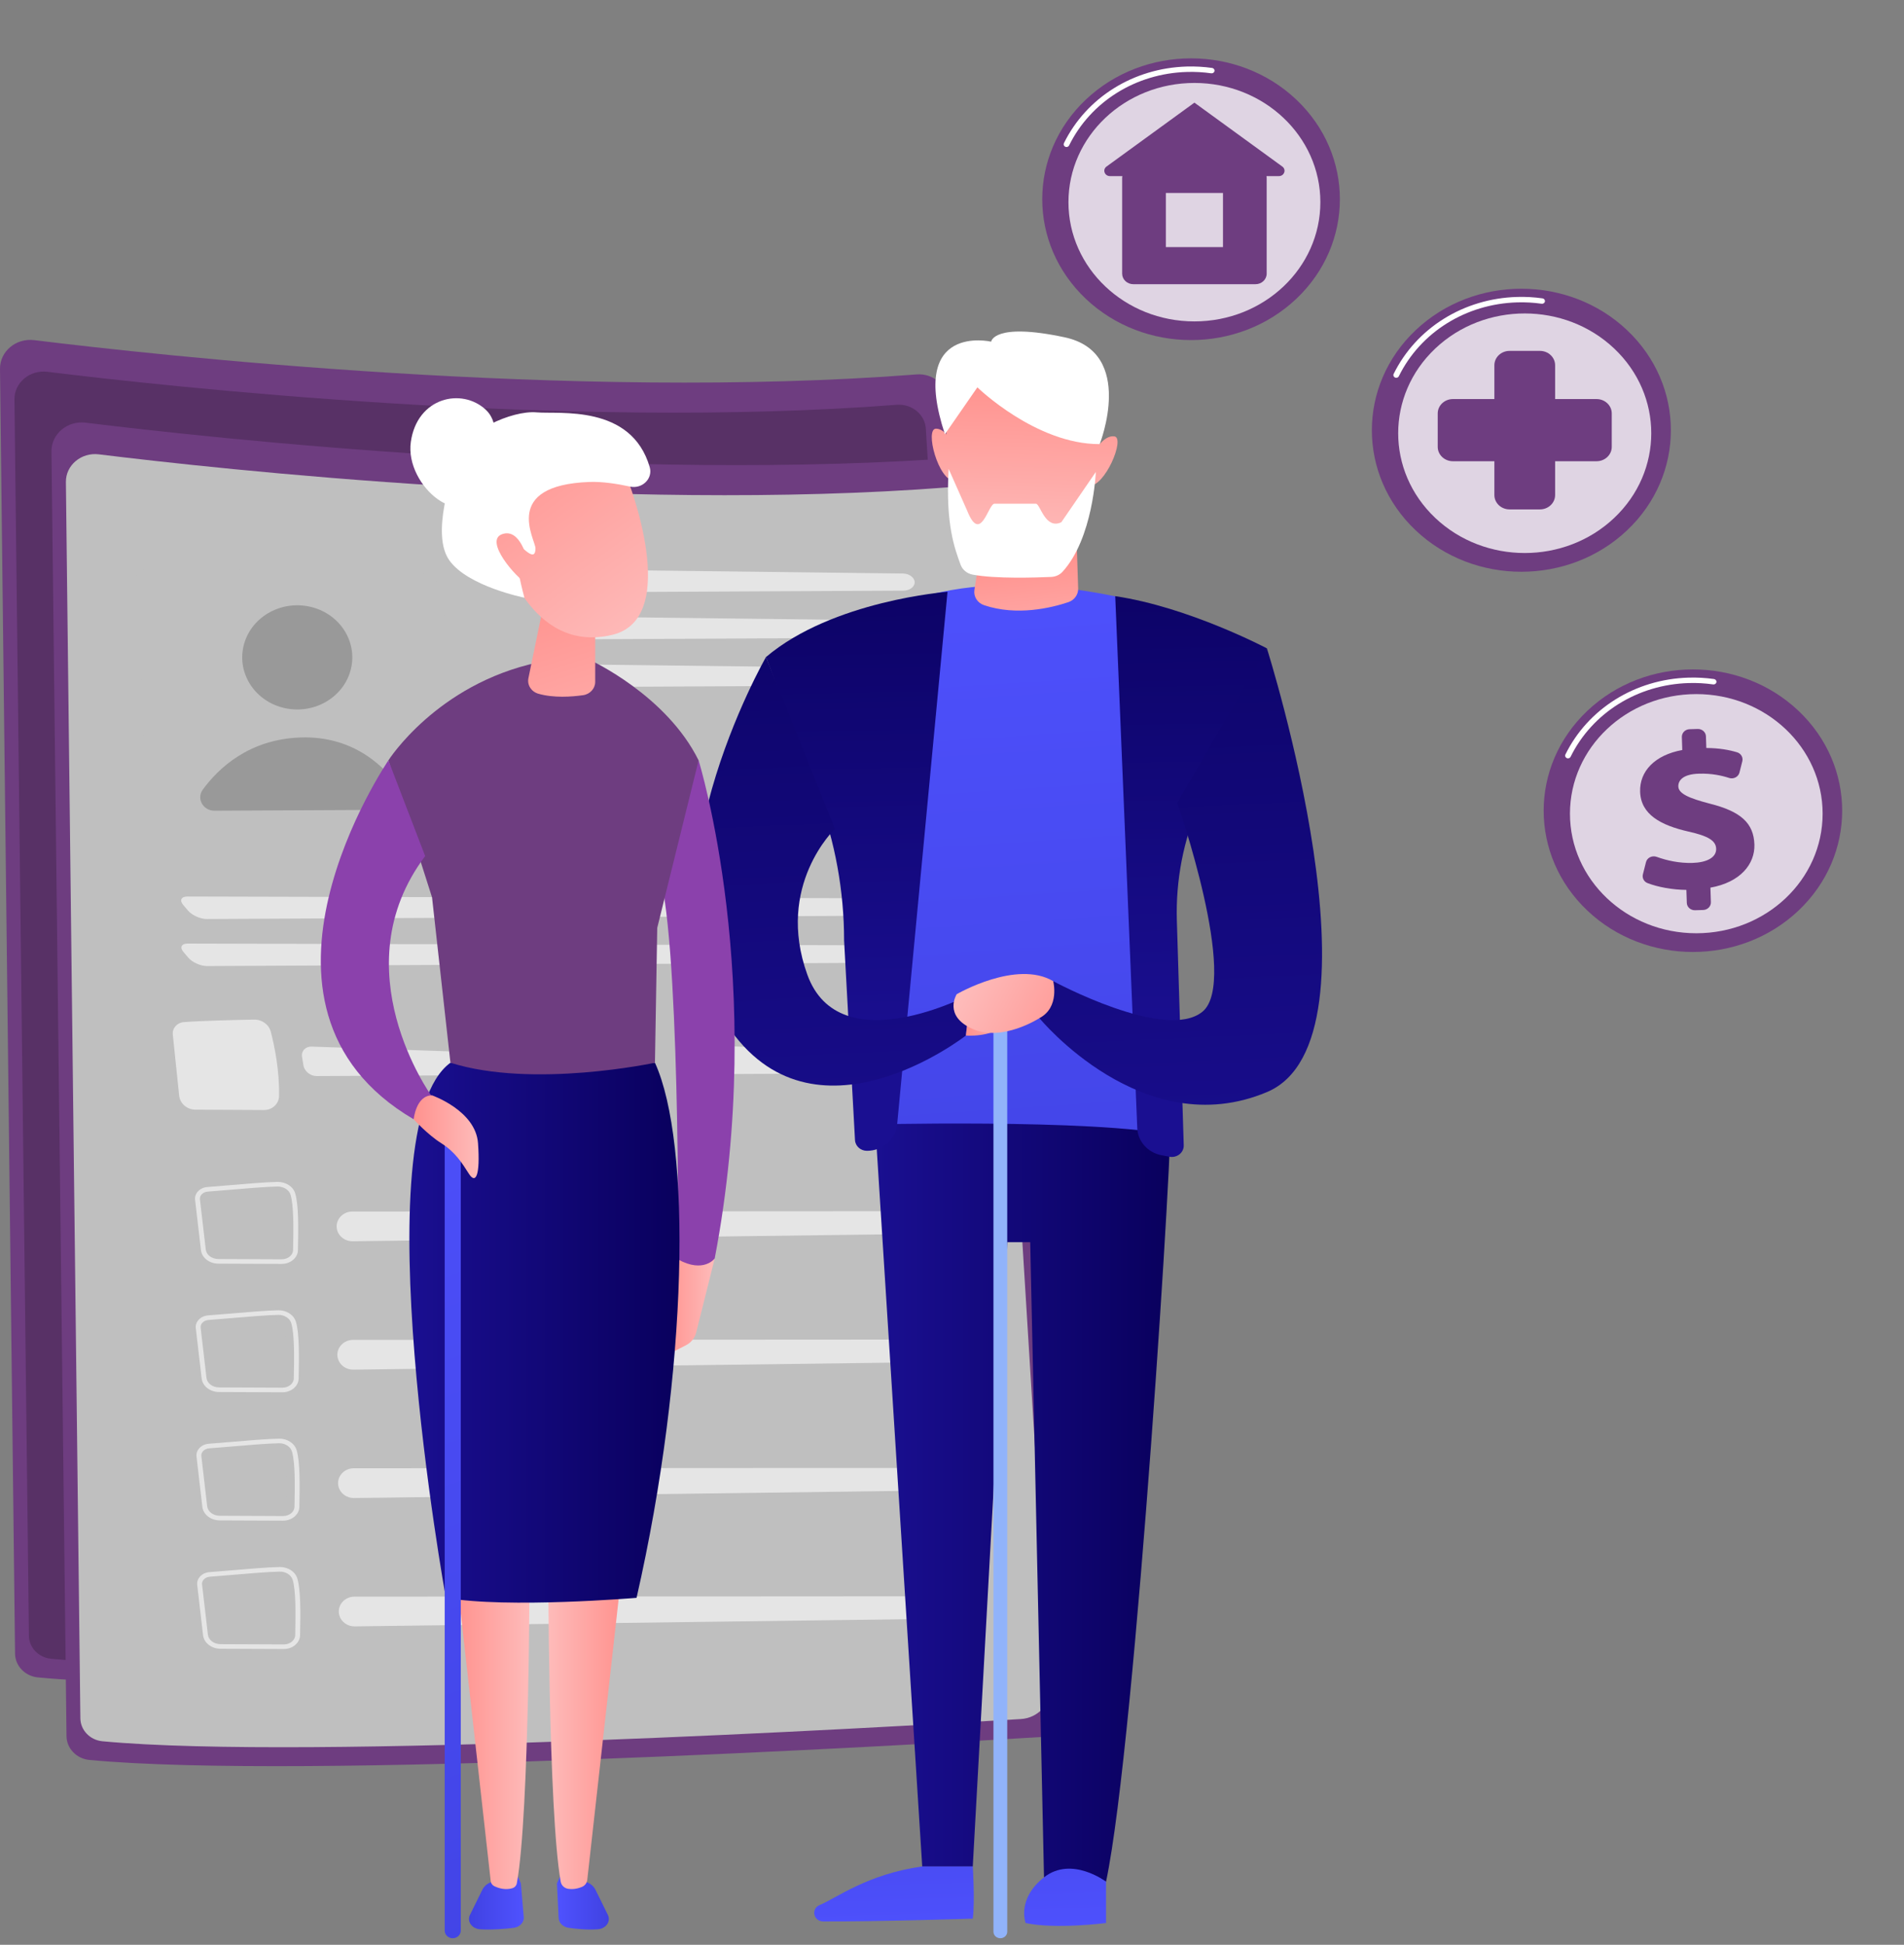 <svg width="186" height="190" viewBox="0 0 186 190" fill="none" xmlns="http://www.w3.org/2000/svg">
<rect x="0" y="0" width="186" height="190" fill="#808080" stroke="none"/>
<path d="M0 36.042C-0.02 34.337 1.557 33.01 3.343 33.23C15.188 34.691 55.917 39.19 89.556 36.579C91.09 36.46 92.428 37.554 92.518 39.009L99.883 158.47C99.984 160.108 98.67 161.516 96.941 161.621C82.791 162.484 24.519 165.836 3.716 163.877C2.45 163.758 1.484 162.754 1.47 161.55L0 36.042Z" fill="#6E3D80"/>
<path d="M1.411 39.029C1.392 37.389 2.909 36.111 4.628 36.323C16.027 37.73 55.222 42.059 87.595 39.546C89.071 39.432 90.358 40.485 90.445 41.885L97.533 156.848C97.63 158.424 96.365 159.779 94.701 159.88C81.085 160.71 25.006 163.936 4.987 162.051C3.769 161.936 2.839 160.97 2.825 159.811L1.411 39.029Z" fill="black" fill-opacity="0.2"/>
<path opacity="0.78" d="M12.004 47.842L13.349 72.49C13.394 73.31 14.098 73.958 14.964 73.977C19.788 74.082 34.819 74.355 43.303 73.895C44.263 73.843 45.018 73.104 45.045 72.194C45.181 67.57 45.461 54.111 44.317 48.491C44.133 47.583 43.304 46.921 42.328 46.894L13.815 46.091C12.786 46.062 11.951 46.87 12.004 47.842Z" fill="white"/>
<path d="M28.457 61.877C31.549 61.877 34.056 59.504 34.056 56.577C34.056 53.65 31.549 51.277 28.457 51.277C25.365 51.277 22.859 53.65 22.859 56.577C22.859 59.504 25.365 61.877 28.457 61.877Z" fill="url(#paint0_linear_133_2784)"/>
<path d="M20.039 72.178L37.875 72.091C38.969 72.085 39.617 70.939 39.024 70.07C37.497 67.833 34.309 64.552 28.82 64.728C23.53 64.897 20.411 67.89 18.846 70.034C18.182 70.944 18.871 72.184 20.039 72.178Z" fill="url(#paint1_linear_133_2784)"/>
<g opacity="0.6">
<path d="M83.235 49.638C83.851 49.635 84.341 49.26 84.325 48.806C84.308 48.351 83.791 47.973 83.175 47.965L52.119 47.594C51.503 47.587 51.169 48.03 51.377 48.579L51.459 48.795C51.666 49.344 52.34 49.79 52.956 49.787L83.235 49.638Z" fill="white"/>
</g>
<g opacity="0.6">
<path d="M52.144 52.191C51.528 52.184 51.194 52.627 51.401 53.176L51.483 53.391C51.691 53.94 52.364 54.387 52.98 54.384L83.26 54.235C83.876 54.232 84.366 53.857 84.349 53.402C84.333 52.947 83.815 52.569 83.2 52.562L52.144 52.191Z" fill="white"/>
</g>
<g opacity="0.6">
<path d="M52.17 56.853C51.554 56.846 51.22 57.289 51.428 57.838L51.509 58.053C51.717 58.602 52.391 59.049 53.007 59.046L83.286 58.897C83.902 58.894 84.392 58.519 84.376 58.064C84.359 57.609 83.842 57.231 83.226 57.224L52.17 56.853Z" fill="white"/>
</g>
<g opacity="0.6">
<path d="M86.445 81.369C87.061 81.366 87.537 80.991 87.503 80.537C87.469 80.082 86.937 79.709 86.321 79.707L13.289 79.522C12.674 79.52 12.486 79.891 12.872 80.345L13.343 80.9C13.729 81.354 14.549 81.723 15.165 81.72L86.445 81.369Z" fill="white"/>
</g>
<g opacity="0.6">
<path d="M13.315 84.118C12.699 84.116 12.511 84.487 12.897 84.941L13.368 85.496C13.755 85.95 14.575 86.319 15.19 86.316L86.471 85.965C87.086 85.962 87.562 85.587 87.528 85.132C87.494 84.678 86.962 84.304 86.346 84.303L13.315 84.118Z" fill="white"/>
</g>
<path opacity="0.6" d="M12.923 91.793C14.683 91.656 17.98 91.581 19.795 91.548C20.564 91.534 21.242 92.024 21.426 92.731C21.784 94.104 22.28 96.489 22.233 99.018C22.219 99.776 21.567 100.384 20.767 100.38L14.068 100.344C13.244 100.34 12.557 99.747 12.476 98.971L11.854 93.009C11.79 92.392 12.27 91.843 12.923 91.793Z" fill="white"/>
<g opacity="0.6">
<path d="M25.427 94.185C24.812 94.164 24.386 94.618 24.48 95.194L24.616 96.021C24.711 96.597 25.292 97.066 25.908 97.063L41.968 96.984C42.584 96.981 43.079 96.501 43.068 95.918L43.067 95.855C43.056 95.272 42.543 94.778 41.928 94.757L25.427 94.185Z" fill="white"/>
</g>
<path opacity="0.6" d="M49.415 91.613C51.175 91.477 54.472 91.401 56.287 91.368C57.056 91.355 57.734 91.844 57.918 92.551C58.276 93.925 58.772 96.309 58.725 98.839C58.711 99.597 58.059 100.205 57.259 100.2L50.56 100.165C49.736 100.161 49.049 99.568 48.968 98.792L48.346 92.829C48.282 92.213 48.762 91.664 49.415 91.613Z" fill="white"/>
<g opacity="0.6">
<path d="M61.92 94.005C61.305 93.984 60.879 94.438 60.973 95.014L61.109 95.841C61.204 96.417 61.785 96.886 62.401 96.883L78.461 96.803C79.077 96.8 79.572 96.321 79.561 95.738L79.56 95.675C79.549 95.092 79.037 94.598 78.421 94.577L61.92 94.005Z" fill="white"/>
</g>
<path d="M22.504 115.415C22.498 115.415 22.493 115.415 22.487 115.415L16.306 115.389C15.422 115.386 14.69 114.814 14.603 114.06L14.032 109.153C13.999 108.865 14.092 108.58 14.294 108.349C14.521 108.092 14.864 107.929 15.237 107.903C15.758 107.867 16.491 107.804 17.267 107.737C18.901 107.598 20.935 107.424 22.079 107.404C22.91 107.396 23.617 107.858 23.817 108.542C24.145 109.667 24.128 111.801 24.08 114.074C24.064 114.812 23.358 115.411 22.504 115.415ZM15.272 108.351C15.027 108.368 14.803 108.472 14.659 108.637C14.54 108.772 14.485 108.938 14.504 109.104L15.075 114.01C15.136 114.538 15.666 114.937 16.308 114.94L22.489 114.966C22.493 114.966 22.497 114.966 22.502 114.966C23.101 114.963 23.594 114.561 23.605 114.065C23.653 111.826 23.67 109.729 23.359 108.661C23.22 108.183 22.691 107.852 22.088 107.854C20.96 107.873 18.936 108.046 17.31 108.185C16.532 108.252 15.797 108.314 15.272 108.351Z" fill="white"/>
<path opacity="0.6" d="M15.94 108.855C17.238 108.765 20.059 108.48 21.397 108.457C21.964 108.448 22.463 108.77 22.599 109.235C22.862 110.138 22.838 111.94 22.802 113.604C22.792 114.102 22.311 114.502 21.72 114.5L16.78 114.479C16.173 114.477 15.667 114.087 15.607 113.577L15.151 109.655C15.104 109.25 15.459 108.889 15.94 108.855Z" fill="white"/>
<g opacity="0.6">
<path d="M27.915 112.128C28.098 112.77 28.717 113.212 29.418 113.203L86.606 112.46C87.253 112.452 87.768 111.944 87.75 111.332C87.733 110.736 87.218 110.262 86.589 110.263L29.396 110.298C28.387 110.298 27.653 111.205 27.915 112.128Z" fill="white"/>
</g>
<path d="M22.573 127.956C22.567 127.956 22.561 127.956 22.556 127.956L16.374 127.93C15.491 127.926 14.759 127.355 14.671 126.601L14.101 121.694C14.068 121.406 14.16 121.12 14.363 120.89C14.589 120.632 14.933 120.47 15.306 120.444C15.827 120.407 16.56 120.345 17.336 120.278C18.97 120.138 21.003 119.964 22.148 119.945C22.157 119.945 22.165 119.945 22.173 119.945C22.986 119.941 23.688 120.406 23.885 121.083C24.213 122.208 24.197 124.342 24.148 126.615C24.132 127.353 23.427 127.952 22.573 127.956ZM15.341 120.892C15.096 120.909 14.872 121.013 14.728 121.177C14.608 121.313 14.553 121.479 14.573 121.644L15.143 126.551C15.204 127.078 15.735 127.478 16.377 127.481L22.558 127.506C22.562 127.506 22.566 127.506 22.57 127.506C23.169 127.503 23.663 127.101 23.674 126.606C23.722 124.367 23.739 122.269 23.428 121.202C23.288 120.724 22.752 120.382 22.157 120.394C21.029 120.413 19.005 120.586 17.378 120.726C16.6 120.792 15.865 120.855 15.341 120.892Z" fill="white"/>
<path opacity="0.6" d="M16.009 121.395C17.307 121.305 20.128 121.02 21.466 120.997C22.034 120.988 22.533 121.31 22.668 121.775C22.932 122.678 22.907 124.48 22.872 126.144C22.861 126.642 22.38 127.042 21.79 127.04L16.85 127.019C16.242 127.017 15.736 126.627 15.677 126.117L15.221 122.195C15.174 121.79 15.528 121.429 16.009 121.395Z" fill="white"/>
<g opacity="0.6">
<path d="M27.984 124.669C28.166 125.311 28.785 125.753 29.487 125.744L86.674 125.001C87.321 124.993 87.836 124.485 87.819 123.873C87.802 123.277 87.287 122.803 86.658 122.804L29.465 122.838C28.455 122.839 27.721 123.746 27.984 124.669Z" fill="white"/>
</g>
<path d="M22.642 140.497C22.636 140.497 22.631 140.497 22.625 140.497L16.444 140.471C15.56 140.468 14.828 139.896 14.741 139.142L14.17 134.235C14.137 133.947 14.23 133.661 14.432 133.431C14.659 133.173 15.002 133.011 15.375 132.985C15.896 132.948 16.629 132.886 17.405 132.819C19.039 132.679 21.073 132.505 22.217 132.486C22.226 132.486 22.234 132.486 22.242 132.486C23.055 132.482 23.757 132.947 23.955 133.624C24.283 134.749 24.266 136.883 24.217 139.156C24.202 139.894 23.496 140.493 22.642 140.497ZM15.41 133.433C15.165 133.45 14.941 133.554 14.797 133.718C14.678 133.854 14.623 134.02 14.642 134.186L15.212 139.093C15.274 139.62 15.804 140.019 16.446 140.022L22.627 140.047C22.631 140.047 22.635 140.047 22.64 140.047C23.239 140.044 23.732 139.642 23.743 139.147C23.791 136.908 23.808 134.81 23.497 133.743C23.358 133.265 22.822 132.922 22.226 132.935C21.098 132.954 19.074 133.128 17.448 133.267C16.67 133.333 15.935 133.396 15.41 133.433Z" fill="white"/>
<path opacity="0.6" d="M16.077 133.936C17.375 133.846 20.196 133.561 21.535 133.538C22.102 133.529 22.601 133.851 22.736 134.316C23 135.219 22.976 137.021 22.94 138.685C22.929 139.183 22.448 139.583 21.858 139.581L16.918 139.56C16.311 139.558 15.804 139.168 15.745 138.658L15.289 134.736C15.242 134.331 15.596 133.97 16.077 133.936Z" fill="white"/>
<g opacity="0.6">
<path d="M28.053 137.21C28.235 137.852 28.854 138.294 29.556 138.285L86.744 137.542C87.391 137.534 87.906 137.026 87.888 136.414C87.871 135.818 87.356 135.344 86.727 135.345L29.534 135.38C28.524 135.38 27.79 136.287 28.053 137.21Z" fill="white"/>
</g>
<path d="M22.711 153.038C22.706 153.038 22.7 153.038 22.694 153.038L16.513 153.013C15.63 153.009 14.898 152.438 14.81 151.683L14.24 146.776C14.206 146.488 14.299 146.203 14.502 145.973C14.728 145.715 15.072 145.552 15.445 145.526C15.965 145.49 16.698 145.427 17.474 145.361C19.108 145.221 21.142 145.047 22.287 145.028C22.295 145.028 22.303 145.027 22.312 145.027C23.125 145.023 23.826 145.489 24.024 146.165C24.352 147.291 24.336 149.424 24.287 151.697C24.271 152.435 23.566 153.034 22.711 153.038ZM15.48 145.974C15.234 145.991 15.011 146.096 14.866 146.26C14.747 146.395 14.692 146.561 14.711 146.727L15.282 151.634C15.343 152.161 15.873 152.561 16.515 152.563L22.697 152.589C22.701 152.589 22.705 152.589 22.709 152.589C23.308 152.586 23.802 152.184 23.812 151.688C23.86 149.449 23.878 147.352 23.567 146.285C23.427 145.807 22.891 145.462 22.295 145.477C21.168 145.496 19.144 145.669 17.517 145.808C16.739 145.875 16.004 145.938 15.48 145.974Z" fill="white"/>
<path opacity="0.6" d="M16.147 146.478C17.445 146.387 20.266 146.102 21.604 146.08C22.171 146.07 22.671 146.392 22.806 146.857C23.069 147.76 23.045 149.563 23.009 151.226C22.999 151.725 22.517 152.125 21.927 152.122L16.988 152.102C16.38 152.099 15.874 151.71 15.814 151.199L15.358 147.278C15.311 146.872 15.666 146.511 16.147 146.478Z" fill="white"/>
<g opacity="0.6">
<path d="M28.122 149.751C28.305 150.393 28.924 150.835 29.626 150.826L86.813 150.083C87.46 150.075 87.975 149.567 87.957 148.955C87.941 148.359 87.426 147.885 86.797 147.886L29.604 147.92C28.594 147.921 27.86 148.828 28.122 149.751Z" fill="white"/>
</g>
<path d="M16.414 147.246C16.872 146.989 17.463 147.138 17.725 147.576L18.955 149.639C19.078 149.846 19.398 149.831 19.499 149.614L22.488 143.226C22.637 142.908 23.138 143.013 23.134 143.361C23.114 145.311 22.588 149.019 19.315 152.137C19.315 152.137 17.498 151.479 16.021 148.45C15.808 148.013 15.977 147.492 16.414 147.246Z" fill="url(#paint2_linear_133_2784)"/>
<path d="M5.027 44.105C5.007 42.4 6.583 41.073 8.369 41.293C20.214 42.754 60.943 47.253 94.582 44.642C96.117 44.523 97.454 45.617 97.544 47.072L104.91 166.533C105.011 168.171 103.697 169.579 101.967 169.684C87.818 170.547 29.545 173.899 8.743 171.94C7.477 171.821 6.511 170.817 6.497 169.613L5.027 44.105Z" fill="#6E3D80"/>
<path d="M6.437 47.093C6.418 45.452 7.935 44.175 9.654 44.387C21.053 45.793 60.248 50.123 92.621 47.61C94.097 47.495 95.385 48.548 95.471 49.948L102.559 164.911C102.656 166.487 101.392 167.842 99.727 167.943C86.111 168.774 30.032 172 10.013 170.114C8.795 170 7.865 169.034 7.851 167.875L6.437 47.093Z" fill="#BFBFBF"/>
<path d="M13.247 56.949L14.485 79.576C14.527 80.329 15.174 80.924 15.972 80.941C20.414 81.038 34.256 81.288 42.068 80.865C42.952 80.817 43.647 80.139 43.672 79.304C43.798 75.059 44.056 62.703 43.003 57.544C42.832 56.71 42.069 56.103 41.17 56.078L14.914 55.34C13.967 55.314 13.198 56.056 13.247 56.949Z" fill="#BFBFBF"/>
<path d="M34.22 65.582C35.013 62.873 33.335 60.068 30.474 59.318C27.612 58.568 24.65 60.156 23.857 62.865C23.065 65.573 24.742 68.378 27.604 69.128C30.465 69.878 33.428 68.29 34.22 65.582Z" fill="black" fill-opacity="0.2"/>
<path d="M20.956 79.202L38.084 79.118C39.134 79.112 39.758 78.012 39.188 77.177C37.721 75.029 34.659 71.878 29.388 72.047C24.308 72.209 21.312 75.084 19.81 77.142C19.172 78.016 19.834 79.207 20.956 79.202Z" fill="black" fill-opacity="0.2"/>
<g opacity="0.6">
<path d="M88.262 57.702C88.877 57.699 89.368 57.325 89.351 56.87C89.335 56.415 88.817 56.037 88.202 56.03L57.146 55.659C56.53 55.651 56.196 56.094 56.403 56.643L56.485 56.859C56.693 57.408 57.366 57.855 57.982 57.852L88.262 57.702Z" fill="white"/>
</g>
<g opacity="0.6">
<path d="M57.171 60.255C56.555 60.248 56.221 60.691 56.429 61.24L56.51 61.455C56.718 62.004 57.392 62.451 58.008 62.448L88.287 62.299C88.903 62.296 89.393 61.921 89.377 61.466C89.36 61.011 88.843 60.633 88.227 60.626L57.171 60.255Z" fill="white"/>
</g>
<g opacity="0.6">
<path d="M57.196 64.918C56.581 64.91 56.247 65.353 56.454 65.902L56.536 66.118C56.743 66.667 57.417 67.114 58.033 67.11L88.312 66.961C88.928 66.958 89.419 66.584 89.402 66.129C89.385 65.674 88.868 65.296 88.252 65.288L57.196 64.918Z" fill="white"/>
</g>
<g opacity="0.6">
<path d="M91.473 89.433C92.088 89.43 92.564 89.055 92.53 88.601C92.496 88.146 91.964 87.773 91.348 87.771L18.316 87.586C17.701 87.584 17.513 87.955 17.899 88.409L18.37 88.964C18.757 89.418 19.576 89.787 20.192 89.784L91.473 89.433Z" fill="white"/>
</g>
<g opacity="0.6">
<path d="M18.342 92.182C17.726 92.181 17.538 92.551 17.924 93.005L18.396 93.56C18.782 94.014 19.602 94.383 20.218 94.38L91.498 94.029C92.114 94.026 92.59 93.652 92.555 93.197C92.521 92.742 91.989 92.369 91.373 92.367L18.342 92.182Z" fill="white"/>
</g>
<path opacity="0.6" d="M17.949 99.857C19.71 99.721 23.007 99.645 24.822 99.612C25.591 99.598 26.268 100.088 26.453 100.795C26.81 102.168 27.307 104.553 27.26 107.083C27.246 107.84 26.594 108.448 25.793 108.444L19.094 108.409C18.271 108.405 17.583 107.812 17.503 107.036L16.881 101.073C16.817 100.456 17.297 99.907 17.949 99.857Z" fill="white"/>
<g opacity="0.6">
<path d="M30.454 102.249C29.839 102.227 29.413 102.681 29.508 103.257L29.643 104.084C29.738 104.66 30.319 105.129 30.935 105.126L46.995 105.047C47.611 105.044 48.106 104.565 48.095 103.982L48.094 103.919C48.083 103.336 47.571 102.842 46.955 102.82L30.454 102.249Z" fill="white"/>
</g>
<path opacity="0.6" d="M54.442 99.677C56.202 99.54 59.499 99.465 61.315 99.432C62.084 99.418 62.761 99.908 62.945 100.615C63.303 101.988 63.8 104.373 63.752 106.903C63.739 107.66 63.086 108.268 62.286 108.264L55.587 108.229C54.763 108.224 54.076 107.632 53.995 106.855L53.373 100.893C53.309 100.276 53.79 99.727 54.442 99.677Z" fill="white"/>
<g opacity="0.6">
<path d="M66.946 102.07C66.331 102.048 65.905 102.502 65.999 103.078L66.135 103.905C66.23 104.481 66.811 104.95 67.427 104.947L83.487 104.868C84.103 104.865 84.598 104.386 84.587 103.803L84.586 103.74C84.575 103.157 84.063 102.662 83.447 102.641L66.946 102.07Z" fill="white"/>
</g>
<path opacity="0.6" d="M27.53 123.478C27.525 123.478 27.519 123.478 27.514 123.478L21.332 123.453C20.449 123.449 19.717 122.877 19.629 122.123L19.059 117.216C19.025 116.928 19.118 116.643 19.32 116.413C19.547 116.155 19.891 115.992 20.264 115.966C20.784 115.93 21.517 115.867 22.293 115.801C23.927 115.661 25.961 115.487 27.106 115.468C27.936 115.46 28.644 115.922 28.843 116.605C29.171 117.731 29.155 119.864 29.106 122.137C29.09 122.876 28.385 123.474 27.53 123.478ZM20.299 116.414C20.053 116.431 19.83 116.536 19.685 116.7C19.566 116.836 19.511 117.001 19.53 117.167L20.101 122.074C20.162 122.601 20.692 123.001 21.334 123.003L27.516 123.029C27.52 123.029 27.524 123.029 27.528 123.029C28.127 123.026 28.621 122.624 28.631 122.128C28.679 119.89 28.697 117.792 28.385 116.725C28.246 116.247 27.718 115.916 27.114 115.917C25.987 115.936 23.962 116.109 22.336 116.248C21.558 116.315 20.823 116.378 20.299 116.414Z" fill="white"/>
<path d="M20.967 116.918C22.265 116.827 25.086 116.542 26.424 116.52C26.992 116.51 27.491 116.832 27.626 117.297C27.89 118.2 27.865 120.003 27.83 121.666C27.819 122.165 27.338 122.565 26.748 122.562L21.808 122.542C21.2 122.539 20.694 122.15 20.635 121.639L20.179 117.718C20.132 117.312 20.486 116.951 20.967 116.918Z" fill="#BFBFBF"/>
<g opacity="0.6">
<path d="M32.941 120.192C33.124 120.834 33.743 121.276 34.444 121.267L91.632 120.524C92.279 120.515 92.794 120.008 92.776 119.396C92.759 118.8 92.245 118.326 91.615 118.327L34.422 118.361C33.413 118.362 32.679 119.269 32.941 120.192Z" fill="white"/>
</g>
<path opacity="0.6" d="M27.6 136.02C27.594 136.02 27.588 136.02 27.583 136.02L21.401 135.995C20.518 135.991 19.786 135.419 19.698 134.665L19.128 129.758C19.095 129.47 19.188 129.185 19.39 128.955C19.616 128.697 19.96 128.534 20.333 128.508C20.854 128.472 21.587 128.409 22.363 128.343C23.997 128.203 26.031 128.029 27.175 128.01C27.184 128.01 27.192 128.009 27.2 128.009C28.013 128.005 28.715 128.47 28.912 129.147C29.241 130.273 29.224 132.406 29.175 134.679C29.16 135.418 28.454 136.016 27.6 136.02ZM20.368 128.956C20.123 128.973 19.899 129.078 19.755 129.242C19.636 129.377 19.581 129.543 19.6 129.709L20.17 134.616C20.232 135.143 20.762 135.542 21.404 135.545L27.585 135.571C27.589 135.571 27.593 135.571 27.598 135.571C28.197 135.568 28.69 135.166 28.701 134.67C28.749 132.431 28.766 130.334 28.455 129.267C28.315 128.789 27.78 128.447 27.184 128.459C26.056 128.478 24.032 128.651 22.406 128.79C21.628 128.857 20.892 128.92 20.368 128.956Z" fill="white"/>
<path d="M21.035 129.46C22.334 129.369 25.154 129.084 26.493 129.062C27.06 129.052 27.559 129.374 27.695 129.839C27.958 130.742 27.933 132.545 27.898 134.208C27.887 134.707 27.406 135.107 26.816 135.104L21.876 135.084C21.268 135.081 20.762 134.692 20.703 134.181L20.247 130.26C20.2 129.854 20.554 129.493 21.035 129.46Z" fill="#BFBFBF"/>
<g opacity="0.6">
<path d="M33.011 132.732C33.193 133.374 33.812 133.816 34.514 133.807L91.702 133.064C92.349 133.056 92.864 132.548 92.846 131.936C92.829 131.34 92.314 130.866 91.685 130.867L34.492 130.901C33.482 130.902 32.748 131.809 33.011 132.732Z" fill="white"/>
</g>
<path opacity="0.6" d="M27.668 148.56C27.663 148.56 27.657 148.56 27.651 148.56L21.47 148.535C20.587 148.531 19.855 147.96 19.767 147.205L19.197 142.298C19.163 142.01 19.256 141.725 19.459 141.495C19.685 141.237 20.029 141.074 20.402 141.048C20.922 141.012 21.655 140.949 22.431 140.883C24.065 140.743 26.099 140.569 27.244 140.55C27.252 140.55 27.261 140.549 27.269 140.549C28.082 140.545 28.784 141.011 28.981 141.687C29.309 142.813 29.293 144.946 29.244 147.219C29.228 147.958 28.523 148.556 27.668 148.56ZM20.437 141.496C20.191 141.513 19.968 141.618 19.823 141.782C19.704 141.918 19.649 142.083 19.669 142.249L20.239 147.156C20.3 147.683 20.83 148.083 21.472 148.085L27.654 148.111C27.658 148.111 27.662 148.111 27.666 148.111C28.265 148.108 28.759 147.706 28.769 147.21C28.817 144.972 28.835 142.874 28.523 141.807C28.384 141.329 27.848 140.985 27.252 140.999C26.125 141.018 24.101 141.191 22.474 141.33C21.696 141.397 20.961 141.46 20.437 141.496Z" fill="white"/>
<path d="M21.105 142.001C22.403 141.91 25.224 141.625 26.562 141.603C27.129 141.593 27.629 141.915 27.764 142.38C28.027 143.283 28.003 145.086 27.967 146.749C27.957 147.248 27.476 147.648 26.885 147.645L21.946 147.625C21.338 147.622 20.832 147.233 20.772 146.722L20.317 142.801C20.269 142.395 20.624 142.034 21.105 142.001Z" fill="#BFBFBF"/>
<g opacity="0.6">
<path d="M33.079 145.275C33.262 145.917 33.88 146.359 34.582 146.35L91.77 145.607C92.417 145.598 92.932 145.091 92.914 144.479C92.897 143.883 92.382 143.409 91.753 143.41L34.56 143.444C33.55 143.445 32.816 144.352 33.079 145.275Z" fill="white"/>
</g>
<path opacity="0.6" d="M27.738 161.101C27.732 161.101 27.726 161.101 27.721 161.101L21.539 161.076C20.656 161.072 19.924 160.501 19.836 159.746L19.266 154.839C19.233 154.551 19.326 154.266 19.528 154.036C19.754 153.778 20.098 153.615 20.471 153.589C20.992 153.553 21.725 153.49 22.501 153.424C24.135 153.284 26.169 153.11 27.313 153.091C27.322 153.091 27.33 153.09 27.338 153.09C28.151 153.086 28.853 153.552 29.05 154.228C29.379 155.354 29.362 157.487 29.313 159.76C29.297 160.499 28.592 161.097 27.738 161.101ZM20.506 154.037C20.261 154.054 20.037 154.159 19.893 154.323C19.773 154.459 19.719 154.624 19.738 154.79L20.308 159.697C20.369 160.224 20.9 160.624 21.541 160.626L27.723 160.652C27.727 160.652 27.731 160.652 27.735 160.652C28.334 160.649 28.828 160.247 28.839 159.751C28.887 157.513 28.904 155.415 28.593 154.348C28.453 153.87 27.918 153.525 27.322 153.54C26.194 153.559 24.17 153.732 22.544 153.871C21.765 153.938 21.03 154.001 20.506 154.037Z" fill="white"/>
<path d="M21.173 154.542C22.471 154.452 25.292 154.167 26.63 154.144C27.198 154.135 27.697 154.457 27.832 154.922C28.096 155.825 28.071 157.627 28.035 159.291C28.025 159.789 27.544 160.189 26.953 160.187L22.014 160.166C21.406 160.164 20.9 159.774 20.84 159.264L20.385 155.342C20.337 154.937 20.692 154.576 21.173 154.542Z" fill="#BFBFBF"/>
<g opacity="0.6">
<path d="M33.149 157.815C33.331 158.456 33.95 158.899 34.652 158.89L91.839 158.146C92.486 158.138 93.001 157.63 92.984 157.018C92.967 156.423 92.452 155.949 91.823 155.949L34.63 155.984C33.62 155.985 32.886 156.892 33.149 157.815Z" fill="white"/>
</g>
<path d="M114.334 108.606C114.775 108.689 110.967 170.02 108.049 183.832L101.988 183.407L100.641 121.356H98.397L95.029 182.345H90.091L85.377 107.969C85.377 107.969 104.233 106.694 114.334 108.606Z" fill="url(#paint3_linear_133_2784)"/>
<path d="M108.049 187.869C108.049 187.869 103.111 188.507 100.192 187.869C100.192 187.869 99.295 185.532 101.988 183.407C104.682 181.282 108.049 183.832 108.049 183.832L108.049 187.869Z" fill="url(#paint4_linear_133_2784)"/>
<path d="M95.03 182.344C95.03 182.344 95.254 185.744 95.03 187.444C95.03 187.444 85.602 187.742 80.418 187.715C79.466 187.71 79.199 186.482 80.07 186.117C81.737 185.42 84.727 183.096 90.091 182.344L95.03 182.344Z" fill="url(#paint5_linear_133_2784)"/>
<path d="M112.314 59.092C112.314 59.092 99.294 55.054 88.968 58.667L83.805 109.88C83.805 109.88 106.927 109.243 114.783 110.943L112.314 59.092Z" fill="url(#paint6_linear_133_2784)"/>
<path d="M123.762 63.342C123.762 63.342 116.13 59.305 108.946 58.242L111.1 110.225C111.153 111.519 112.136 112.61 113.478 112.864L114.243 113.008C114.978 113.148 115.66 112.603 115.638 111.893L114.966 89.951C114.845 85.998 115.606 82.066 117.198 78.41L123.762 63.342Z" fill="url(#paint7_linear_133_2784)"/>
<path d="M92.561 57.816C92.561 57.816 81.337 58.666 74.827 64.192L79.887 77.716C81.589 82.267 82.459 87.059 82.459 91.886L83.524 111.382C83.556 111.969 84.069 112.43 84.69 112.43C86.223 112.43 87.502 111.322 87.639 109.877L92.561 57.816Z" fill="url(#paint8_linear_133_2784)"/>
<path d="M105.13 51.441L105.324 57.495C105.343 58.094 104.951 58.633 104.354 58.833C102.719 59.379 99.334 60.209 96.126 59.121C95.479 58.902 95.09 58.275 95.19 57.631L96.151 51.441L105.13 51.441Z" fill="url(#paint9_linear_133_2784)"/>
<path d="M107.825 40.393C107.825 40.393 106.702 51.23 104.233 53.993C104.233 53.993 96.826 54.63 94.132 53.143C94.132 53.143 92.224 47.724 92.448 40.499C92.448 40.499 92.081 33.924 99.744 33.38C108.723 32.742 107.825 40.393 107.825 40.393Z" fill="url(#paint10_linear_133_2784)"/>
<path d="M93.234 43.792C93.234 43.792 92.561 41.879 91.438 41.879C90.316 41.879 91.663 46.98 93.234 46.98V43.792Z" fill="url(#paint11_linear_133_2784)"/>
<path d="M106.803 44.294C106.803 44.294 107.743 42.485 108.855 42.629C109.967 42.772 107.906 47.654 106.349 47.453L106.803 44.294Z" fill="url(#paint12_linear_133_2784)"/>
<path d="M107.05 46.11C107.05 46.11 106.798 52.584 103.791 55.867C103.515 56.168 103.115 56.344 102.695 56.363C101.159 56.433 97.235 56.558 95.022 56.14C94.471 56.036 94.018 55.669 93.837 55.166C93.292 53.656 92.348 51.275 92.673 45.811L94.478 49.883C95.815 53.249 96.541 49.164 97.162 49.211H101.203C101.629 49.244 102.101 51.761 103.679 51.023L107.05 46.11Z" fill="white"/>
<path d="M95.479 37.842C95.479 37.842 101.198 43.41 107.429 43.389C107.429 43.389 110.967 34.442 104.009 32.954C97.05 31.467 96.825 33.379 96.825 33.379C96.825 33.379 88.688 31.487 92.308 42.421L95.479 37.842Z" fill="white"/>
<path d="M97.723 189.357C98.095 189.357 98.396 189.072 98.396 188.72V98.406C98.396 98.053 98.095 97.768 97.723 97.768C97.351 97.768 97.049 98.053 97.049 98.406V188.72C97.049 189.072 97.351 189.357 97.723 189.357Z" fill="#91B3FA"/>
<path d="M94.805 97.131C94.805 97.131 82.01 103.931 78.867 95.218C75.725 86.506 81.561 80.981 81.561 80.981L74.827 64.193C74.827 64.193 62.032 86.506 71.011 100.106C79.423 112.848 94.356 101.169 94.356 101.169L94.805 97.131Z" fill="url(#paint13_linear_133_2784)"/>
<path d="M123.762 63.342C123.762 63.342 135.884 101.592 123.762 106.693C111.64 111.793 101.539 99.467 101.539 99.467L102.886 95.855C102.886 95.855 113.885 101.805 117.477 98.83C121.069 95.855 115.008 78.43 115.008 78.43L123.762 63.342Z" fill="url(#paint14_linear_133_2784)"/>
<path d="M94.356 101.168C94.356 101.168 96.825 101.381 98.172 100.106C99.519 98.831 100.866 96.493 98.845 96.281C96.825 96.068 94.805 97.13 94.805 97.13L94.356 101.168Z" fill="url(#paint15_linear_133_2784)"/>
<path d="M93.458 97.13C93.458 97.13 99.294 93.73 102.886 95.855C102.886 95.855 103.559 98.405 101.539 99.468C101.539 99.468 97.947 101.805 95.029 100.53C92.111 99.255 93.458 97.13 93.458 97.13Z" fill="url(#paint16_linear_133_2784)"/>
<path d="M64.879 132.512L67.002 131.43C67.508 131.172 67.873 130.722 68.005 130.192L69.817 122.949L66.248 123.046L64.879 132.512Z" fill="url(#paint17_linear_133_2784)"/>
<path d="M68.246 74.286C68.246 74.286 74.981 95.962 69.818 122.949C69.818 122.949 68.739 124.418 66.248 123.046C66.248 123.046 66.451 90.436 64.206 84.699L68.246 74.286Z" fill="#8B41AC"/>
<path fill-rule="evenodd" clip-rule="evenodd" d="M54.812 183.061L54.407 184L54.572 187.384C54.594 187.859 55 188.258 55.546 188.338C56.292 188.447 57.376 188.557 58.396 188.482C59.195 188.424 59.695 187.714 59.383 187.08L58.179 184.639C57.999 184.274 57.671 183.994 57.268 183.863L54.812 183.061Z" fill="url(#paint18_linear_133_2784)"/>
<path fill-rule="evenodd" clip-rule="evenodd" d="M53.553 152.381C53.553 152.381 53.553 176.916 54.773 183.827C54.835 184.181 55.121 184.466 55.495 184.527C55.838 184.581 56.305 184.569 56.863 184.335C57.144 184.217 57.33 183.957 57.368 183.668L60.815 152.811L53.553 152.381Z" fill="url(#paint19_linear_133_2784)"/>
<path fill-rule="evenodd" clip-rule="evenodd" d="M50.479 183.061L50.883 184L51.173 187.384C51.15 187.859 50.745 188.258 50.199 188.338C49.453 188.447 47.915 188.557 46.895 188.482C46.096 188.424 45.595 187.714 45.908 187.08L47.111 184.639C47.291 184.274 47.62 183.994 48.022 183.863L50.479 183.061Z" fill="url(#paint20_linear_133_2784)"/>
<path fill-rule="evenodd" clip-rule="evenodd" d="M51.737 152.381C51.737 152.381 51.737 177.24 50.488 183.991C50.447 184.212 50.282 184.398 50.056 184.467C49.693 184.576 49.082 184.643 48.308 184.282C48.107 184.188 47.967 184.004 47.939 183.794L44.476 152.811L51.737 152.381Z" fill="url(#paint21_linear_133_2784)"/>
<path d="M63.981 103.824C67.573 111.687 67.256 133.859 62.185 156.1C62.185 156.1 49.615 157.163 43.554 156.1C43.554 156.1 35.248 110.199 44.003 103.824H63.981Z" fill="url(#paint22_linear_133_2784)"/>
<path d="M37.942 74.286C37.942 74.286 42.656 66.848 52.533 64.723L57.696 64.511C57.696 64.511 65.103 67.911 68.246 74.286L64.205 90.649L63.981 103.824C63.981 103.824 52.084 106.374 44.002 103.824L42.207 87.674L37.942 74.286Z" fill="#6E3D80"/>
<path d="M58.145 58.561V66.614C58.145 67.266 57.643 67.82 56.963 67.917C55.836 68.077 54.093 68.202 52.596 67.776C51.907 67.58 51.482 66.926 51.62 66.257L53.206 58.561H58.145Z" fill="url(#paint23_linear_133_2784)"/>
<path d="M61.287 46.766C61.287 46.766 66.675 60.367 59.828 62.018C51.771 63.962 49.053 53.885 49.053 53.885C49.053 53.885 56.124 34.654 61.287 46.766Z" fill="url(#paint24_linear_133_2784)"/>
<path d="M46.893 47.528C46.893 47.528 49.802 42.221 47.46 40.034C45.118 37.846 40.753 38.811 40.133 43.17C39.514 47.53 45.472 52.271 46.893 47.528Z" fill="white"/>
<path d="M63.471 45.64C63.795 46.758 62.735 47.795 61.542 47.536C60.341 47.274 58.863 47.038 57.584 47.085C48.941 47.404 52.309 52.717 52.309 53.567C52.309 55.305 50.504 52.662 50.401 53.248C50.176 54.523 51.227 58.391 51.227 58.391C51.227 58.391 45.686 57.285 43.891 54.735C42.095 52.185 44.115 46.448 44.788 44.323C45.462 42.198 49.952 40.073 52.421 40.285C54.628 40.475 61.68 39.476 63.471 45.64Z" fill="white"/>
<path d="M51.522 54.736C51.522 54.736 50.849 51.548 49.053 52.186C47.257 52.823 50.4 56.436 51.522 57.073V54.736Z" fill="url(#paint25_linear_133_2784)"/>
<path d="M37.942 74.286C37.942 74.286 21.556 98.299 40.412 109.349L42.132 107.034C42.132 107.034 33.228 94.686 41.534 83.636L37.942 74.286Z" fill="#8B41AC"/>
<path d="M44.227 189.357C44.661 189.357 45.013 189.024 45.013 188.613V110.837C45.013 110.426 44.661 110.093 44.227 110.093C43.793 110.093 43.442 110.426 43.442 110.837V188.613C43.442 189.024 43.793 189.357 44.227 189.357Z" fill="url(#paint26_linear_133_2784)"/>
<path d="M42.207 107.011C42.207 107.011 46.472 108.499 46.697 111.686C46.921 114.874 46.472 115.724 45.799 114.661C45.126 113.599 44.452 112.536 43.105 111.686C41.758 110.836 40.412 109.349 40.412 109.349C40.412 109.349 40.636 107.011 42.207 107.011Z" fill="url(#paint27_linear_133_2784)"/>
<path d="M175.69 88.962C181.384 83.571 181.384 74.832 175.69 69.442C169.996 64.051 160.764 64.051 155.07 69.442C149.376 74.832 149.376 83.571 155.07 88.962C160.764 94.352 169.996 94.352 175.69 88.962Z" fill="#6E3D80"/>
<path d="M153.185 74.087C153.142 74.089 153.099 74.081 153.058 74.063C152.918 74.001 152.857 73.843 152.923 73.71C155.13 69.231 159.741 66.353 164.956 66.201C165.789 66.176 166.624 66.223 167.44 66.339C167.593 66.361 167.699 66.496 167.676 66.641C167.653 66.786 167.51 66.887 167.357 66.864C166.574 66.752 165.772 66.707 164.974 66.731C159.971 66.877 155.548 69.637 153.43 73.934C153.384 74.028 153.287 74.084 153.185 74.087Z" fill="white"/>
<path opacity="0.78" d="M165.709 91.175C172.525 91.175 178.05 85.944 178.05 79.492C178.05 73.04 172.525 67.81 165.709 67.81C158.893 67.81 153.368 73.04 153.368 79.492C153.368 85.944 158.893 91.175 165.709 91.175Z" fill="white"/>
<path d="M164.783 88.209L164.741 86.939C163.34 86.927 161.946 86.655 160.95 86.276C160.595 86.141 160.404 85.773 160.493 85.421L160.795 84.227C160.906 83.789 161.397 83.55 161.842 83.711C162.829 84.07 164.043 84.341 165.341 84.303C166.688 84.263 167.679 83.801 167.65 82.915C167.624 82.115 166.832 81.662 164.944 81.241C162.249 80.628 160.294 79.581 160.222 77.354C160.156 75.344 161.659 73.763 164.34 73.273L164.299 72.003C164.286 71.594 164.625 71.252 165.057 71.24L165.845 71.217C166.277 71.204 166.638 71.525 166.651 71.934L166.689 73.075C167.985 73.086 168.934 73.268 169.69 73.495C170.077 73.611 170.299 73.996 170.205 74.37L169.927 75.473C169.82 75.899 169.351 76.144 168.914 76.002C168.218 75.776 167.236 75.547 165.97 75.585C164.372 75.631 163.936 76.272 163.954 76.834C163.977 77.526 164.951 77.973 167.049 78.518C170.046 79.274 171.317 80.405 171.386 82.503C171.448 84.427 169.998 86.201 167.089 86.719L167.135 88.14C167.148 88.549 166.809 88.891 166.377 88.903L165.589 88.927C165.157 88.939 164.796 88.618 164.783 88.209Z" fill="#6E3D80"/>
<path d="M158.949 51.81C164.652 46.41 164.652 37.656 158.949 32.257C153.245 26.857 143.997 26.857 138.294 32.257C132.59 37.656 132.59 46.41 138.294 51.81C143.997 57.209 153.245 57.209 158.949 51.81Z" fill="#6E3D80"/>
<path d="M136.406 36.91C136.364 36.911 136.32 36.903 136.279 36.885C136.139 36.823 136.078 36.665 136.143 36.532C138.355 32.045 142.974 29.163 148.197 29.01C149.031 28.985 149.868 29.032 150.686 29.149C150.839 29.17 150.945 29.306 150.922 29.451C150.898 29.596 150.756 29.697 150.602 29.674C149.818 29.562 149.015 29.517 148.215 29.541C143.204 29.687 138.773 32.452 136.652 36.756C136.606 36.85 136.509 36.907 136.406 36.91Z" fill="white"/>
<path opacity="0.78" d="M157.69 50.6C162.518 46.03 162.518 38.62 157.69 34.05C152.863 29.48 145.036 29.48 140.208 34.05C135.381 38.62 135.381 46.03 140.209 50.6C145.036 55.17 152.863 55.17 157.69 50.6Z" fill="white"/>
<path d="M155.968 38.987H151.918V35.684C151.918 34.908 151.254 34.28 150.435 34.28H147.467C146.648 34.28 145.984 34.908 145.984 35.684V38.987H141.933C141.114 38.987 140.45 39.615 140.45 40.391V43.656C140.45 44.431 141.114 45.06 141.933 45.06H145.984V48.363C145.984 49.138 146.648 49.767 147.467 49.767H150.435C151.254 49.767 151.918 49.138 151.918 48.363V45.06H155.968C156.787 45.06 157.451 44.431 157.451 43.656V40.391C157.451 39.615 156.787 38.987 155.968 38.987Z" fill="#6E3D80"/>
<path d="M126.634 29.194C132.311 23.819 132.311 15.105 126.634 9.731C120.956 4.357 111.752 4.357 106.074 9.731C100.397 15.105 100.397 23.819 106.074 29.194C111.752 34.568 120.956 34.568 126.634 29.194Z" fill="#6E3D80"/>
<path d="M104.195 14.363C104.152 14.364 104.109 14.357 104.068 14.339C103.928 14.277 103.868 14.12 103.933 13.987C106.134 9.521 110.732 6.652 115.931 6.5C116.761 6.476 117.595 6.522 118.408 6.638C118.561 6.66 118.666 6.794 118.643 6.939C118.62 7.083 118.478 7.184 118.325 7.161C117.545 7.05 116.745 7.005 115.949 7.029C110.961 7.175 106.551 9.927 104.439 14.211C104.393 14.304 104.297 14.36 104.195 14.363Z" fill="white"/>
<path opacity="0.78" d="M116.681 31.4C123.476 31.4 128.985 26.185 128.985 19.752C128.985 13.319 123.476 8.104 116.681 8.104C109.885 8.104 104.376 13.319 104.376 19.752C104.376 26.185 109.885 31.4 116.681 31.4Z" fill="white"/>
<path d="M125.268 16.271L116.681 10.027L108.095 16.271C107.679 16.574 107.905 17.205 108.43 17.205H109.644C109.63 17.271 109.622 17.34 109.622 17.411V26.733C109.622 27.303 110.11 27.765 110.712 27.765H122.651C123.253 27.765 123.74 27.303 123.74 26.733V17.411C123.74 17.34 123.733 17.271 123.718 17.205H124.932C125.458 17.205 125.684 16.574 125.268 16.271ZM119.472 24.138H113.891V18.855H119.472V24.138Z" fill="#6E3D80"/>
<defs>
<linearGradient id="paint0_linear_133_2784" x1="20.875" y1="44.225" x2="63.567" y2="121.832" gradientUnits="userSpaceOnUse">
<stop stop-color="#CE1567"/>
<stop offset="1" stop-color="#7A1DBC"/>
</linearGradient>
<linearGradient id="paint1_linear_133_2784" x1="14.69" y1="47.627" x2="57.383" y2="125.236" gradientUnits="userSpaceOnUse">
<stop stop-color="#CE1567"/>
<stop offset="1" stop-color="#7A1DBC"/>
</linearGradient>
<linearGradient id="paint2_linear_133_2784" x1="51.611" y1="94.799" x2="22.826" y2="147.321" gradientUnits="userSpaceOnUse">
<stop stop-color="#A737D5"/>
<stop offset="1" stop-color="#EF497A"/>
</linearGradient>
<linearGradient id="paint3_linear_133_2784" x1="114.369" y1="145.692" x2="85.377" y2="145.692" gradientUnits="userSpaceOnUse">
<stop stop-color="#09005D"/>
<stop offset="1" stop-color="#1A0F91"/>
</linearGradient>
<linearGradient id="paint4_linear_133_2784" x1="104.233" y1="190" x2="103.41" y2="167.088" gradientUnits="userSpaceOnUse">
<stop stop-color="#4F52FF"/>
<stop offset="1" stop-color="#4042E2"/>
</linearGradient>
<linearGradient id="paint5_linear_133_2784" x1="87.532" y1="190.601" x2="86.708" y2="167.689" gradientUnits="userSpaceOnUse">
<stop stop-color="#4F52FF"/>
<stop offset="1" stop-color="#4042E2"/>
</linearGradient>
<linearGradient id="paint6_linear_133_2784" x1="95.403" y1="48.797" x2="100.92" y2="131.51" gradientUnits="userSpaceOnUse">
<stop stop-color="#4F52FF"/>
<stop offset="1" stop-color="#4042E2"/>
</linearGradient>
<linearGradient id="paint7_linear_133_2784" x1="116.043" y1="46.733" x2="117.141" y2="102.124" gradientUnits="userSpaceOnUse">
<stop stop-color="#09005D"/>
<stop offset="1" stop-color="#1A0F91"/>
</linearGradient>
<linearGradient id="paint8_linear_133_2784" x1="83.392" y1="47.38" x2="84.49" y2="102.77" gradientUnits="userSpaceOnUse">
<stop stop-color="#09005D"/>
<stop offset="1" stop-color="#1A0F91"/>
</linearGradient>
<linearGradient id="paint9_linear_133_2784" x1="101.66" y1="66.887" x2="100.298" y2="54.585" gradientUnits="userSpaceOnUse">
<stop stop-color="#FEBBBA"/>
<stop offset="1" stop-color="#FF928E"/>
</linearGradient>
<linearGradient id="paint10_linear_133_2784" x1="99.67" y1="53.137" x2="100.19" y2="37.307" gradientUnits="userSpaceOnUse">
<stop stop-color="#FEBBBA"/>
<stop offset="1" stop-color="#FF928E"/>
</linearGradient>
<linearGradient id="paint11_linear_133_2784" x1="91.834" y1="52.879" x2="92.354" y2="37.049" gradientUnits="userSpaceOnUse">
<stop stop-color="#FEBBBA"/>
<stop offset="1" stop-color="#FF928E"/>
</linearGradient>
<linearGradient id="paint12_linear_133_2784" x1="107.465" y1="53.393" x2="107.985" y2="37.562" gradientUnits="userSpaceOnUse">
<stop stop-color="#FEBBBA"/>
<stop offset="1" stop-color="#FF928E"/>
</linearGradient>
<linearGradient id="paint13_linear_133_2784" x1="78.523" y1="38.245" x2="82.368" y2="122.652" gradientUnits="userSpaceOnUse">
<stop stop-color="#09005D"/>
<stop offset="1" stop-color="#1A0F91"/>
</linearGradient>
<linearGradient id="paint14_linear_133_2784" x1="112.346" y1="36.704" x2="116.191" y2="121.111" gradientUnits="userSpaceOnUse">
<stop stop-color="#09005D"/>
<stop offset="1" stop-color="#1A0F91"/>
</linearGradient>
<linearGradient id="paint15_linear_133_2784" x1="99.876" y1="98.717" x2="94.356" y2="98.717" gradientUnits="userSpaceOnUse">
<stop stop-color="#FEBBBA"/>
<stop offset="1" stop-color="#FF928E"/>
</linearGradient>
<linearGradient id="paint16_linear_133_2784" x1="94.586" y1="96.114" x2="105.52" y2="101.889" gradientUnits="userSpaceOnUse">
<stop stop-color="#FEBBBA"/>
<stop offset="1" stop-color="#FF928E"/>
</linearGradient>
<linearGradient id="paint17_linear_133_2784" x1="69.817" y1="127.731" x2="64.879" y2="127.731" gradientUnits="userSpaceOnUse">
<stop stop-color="#FEBBBA"/>
<stop offset="1" stop-color="#FF928E"/>
</linearGradient>
<linearGradient id="paint18_linear_133_2784" x1="54.407" y1="185.784" x2="59.477" y2="185.784" gradientUnits="userSpaceOnUse">
<stop stop-color="#4F52FF"/>
<stop offset="1" stop-color="#4042E2"/>
</linearGradient>
<linearGradient id="paint19_linear_133_2784" x1="53.553" y1="168.467" x2="60.815" y2="168.467" gradientUnits="userSpaceOnUse">
<stop stop-color="#FEBBBA"/>
<stop offset="1" stop-color="#FF928E"/>
</linearGradient>
<linearGradient id="paint20_linear_133_2784" x1="51.173" y1="185.784" x2="45.814" y2="185.784" gradientUnits="userSpaceOnUse">
<stop stop-color="#4F52FF"/>
<stop offset="1" stop-color="#4042E2"/>
</linearGradient>
<linearGradient id="paint21_linear_133_2784" x1="51.737" y1="168.467" x2="44.476" y2="168.467" gradientUnits="userSpaceOnUse">
<stop stop-color="#FEBBBA"/>
<stop offset="1" stop-color="#FF928E"/>
</linearGradient>
<linearGradient id="paint22_linear_133_2784" x1="66.38" y1="130.198" x2="39.992" y2="130.198" gradientUnits="userSpaceOnUse">
<stop stop-color="#09005D"/>
<stop offset="1" stop-color="#1A0F91"/>
</linearGradient>
<linearGradient id="paint23_linear_133_2784" x1="60.918" y1="79.17" x2="53.831" y2="57.565" gradientUnits="userSpaceOnUse">
<stop stop-color="#FEBBBA"/>
<stop offset="1" stop-color="#FF928E"/>
</linearGradient>
<linearGradient id="paint24_linear_133_2784" x1="63.817" y1="61.471" x2="49.1" y2="41.377" gradientUnits="userSpaceOnUse">
<stop stop-color="#FEBBBA"/>
<stop offset="1" stop-color="#FF928E"/>
</linearGradient>
<linearGradient id="paint25_linear_133_2784" x1="59.173" y1="65.044" x2="44.42" y2="44.901" gradientUnits="userSpaceOnUse">
<stop stop-color="#FEBBBA"/>
<stop offset="1" stop-color="#FF928E"/>
</linearGradient>
<linearGradient id="paint26_linear_133_2784" x1="19.065" y1="88.888" x2="61.67" y2="203.832" gradientUnits="userSpaceOnUse">
<stop stop-color="#4F52FF"/>
<stop offset="1" stop-color="#4042E2"/>
</linearGradient>
<linearGradient id="paint27_linear_133_2784" x1="46.755" y1="111.053" x2="40.412" y2="111.053" gradientUnits="userSpaceOnUse">
<stop stop-color="#FEBBBA"/>
<stop offset="1" stop-color="#FF928E"/>
</linearGradient>
</defs>
</svg>
